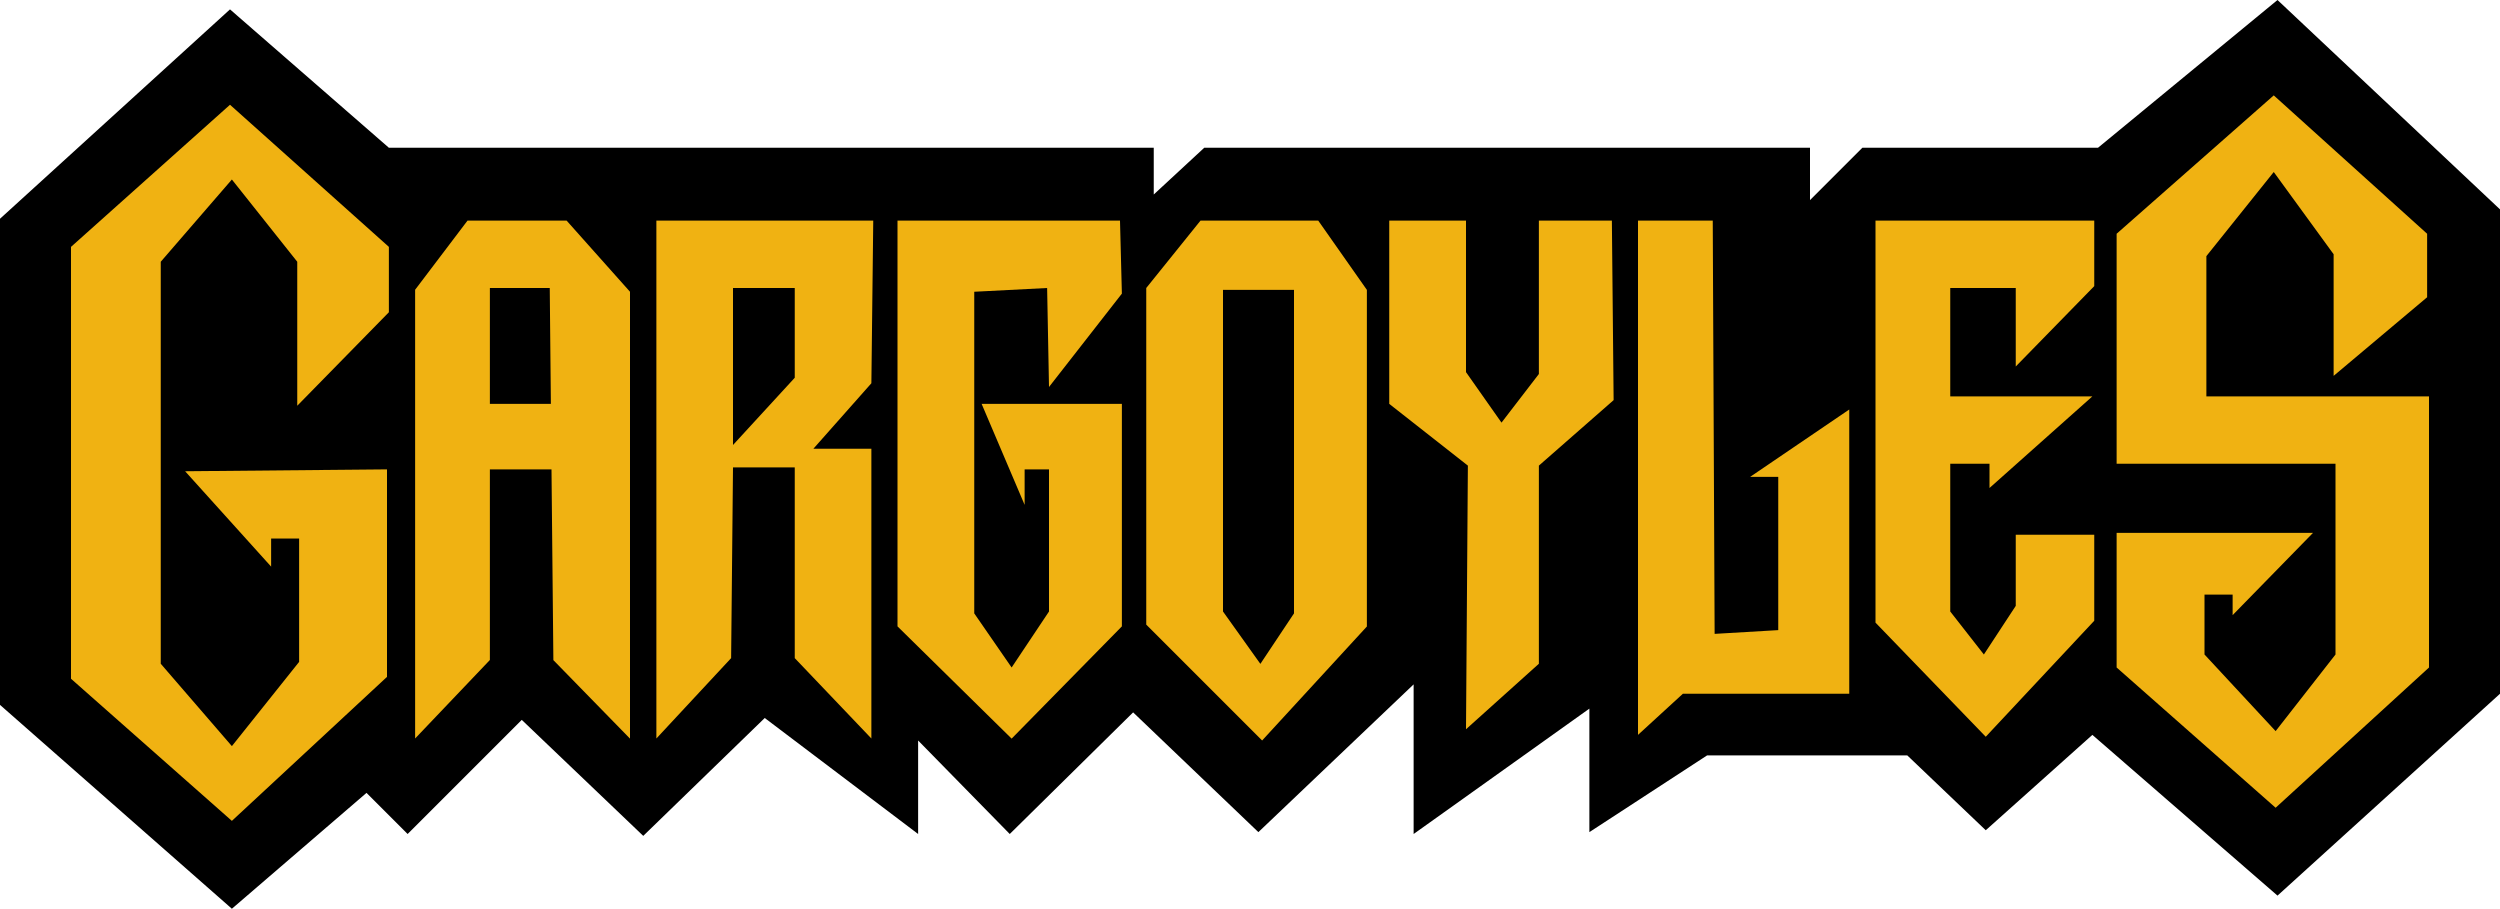 <?xml version="1.0" encoding="utf-8"?>
<!-- Generator: Adobe Illustrator 24.1.2, SVG Export Plug-In . SVG Version: 6.00 Build 0)  -->
<svg xmlns="http://www.w3.org/2000/svg" xmlns:xlink="http://www.w3.org/1999/xlink" version="1.1" x="0px" y="0px" width="2000px" height="727px" viewBox="0 0 2000 727" style="enable-background:new 0 0 2000 727;" xml:space="preserve">
<style type="text/css">
	.st0{fill:#F0B212;}
</style>
<polygon points="184,7.5 0,175 0,563.9 185.5,727 293.2,634.3 326.1,667.2 417.4,575.9 514.6,668.7 611.8,574.4 734.5,667.2   734.5,592.4 807.8,667.2 906.5,569.9 1006.7,665.7 1130.9,547.5 1130.9,667.2 1271.5,566.9 1271.5,665.7 1365.7,604.3 1525.8,604.3   1588.6,664.2 1673.9,587.9 1822,716.5 2000,555 2000,167.5 1822,0 1678.4,118.2 1489.9,118.2 1448,160.1 1448,118.2 963.4,118.2   923,155.6 923,118.2 311.1,118.2 "/>
<g>
	<polygon class="st0" points="237.8,324.6 311.1,249.8 311.1,197.5 184,83.8 56.8,197.5 56.8,543 185.5,656.7 309.6,541.5    309.6,375.5 148.1,377 216.9,453.3 216.9,430.8 239.3,430.8 239.3,529.5 185.5,596.9 128.6,531 128.6,209.4 185.5,143.6    237.8,209.4  "/>
	<path class="st0" d="M453.3,176.5H374l-41.9,55.3v359l59.8-62.8V375.5h49.3l1.5,152.6l61.3,62.8V233.4L453.3,176.5z M391.9,323.1   v-92.7h47.9l0.9,92.7H391.9z"/>
	<path class="st0" d="M698.6,176.5H525.1v2.4v411.9l59.8-64.3l1.5-152.6h49.4v152.6l61.3,64.3V359h-46.4l46.4-52.4L698.6,176.5z    M635.8,302.2L586.4,356V230.4h49.4V302.2z"/>
	<polygon class="st0" points="896,176.5 718,176.5 718,501.1 809.3,590.9 897.5,501.1 897.5,323.1 785.3,323.1 819.7,403.9    819.7,375.5 839.2,375.5 839.2,489.2 809.3,534 779.4,490.7 779.4,233.4 837.7,230.4 839.2,309.6 897.5,234.9  "/>
	<path class="st0" d="M1054.6,176.5h-94.2L917,230.4v269.3l92.7,92.7l83.8-91.2V231.9L1054.6,176.5z M1035.2,490.7l-26.9,40.4   l-29.9-41.9V231.9h56.8V490.7z"/>
	<polygon class="st0" points="1111.4,176.5 1111.4,323.1 1174.3,372.5 1172.8,583.4 1231.1,531 1231.1,372.5 1290.9,320.1    1289.5,176.5 1231.1,176.5 1231.1,299.2 1201.2,338.1 1172.8,297.7 1172.8,176.5  "/>
	<polygon class="st0" points="1310.4,176.5 1310.4,587.9 1346.3,555 1479.4,555 1479.4,327.6 1400.1,381.5 1422.6,381.5    1422.6,504.1 1371.7,507.1 1370.2,176.5  "/>
	<polygon class="st0" points="1675.4,228.9 1675.4,176.5 1500.4,176.5 1500.4,498.1 1588.6,589.4 1675.4,496.6 1675.4,427.8    1612.6,427.8 1612.6,484.7 1587.1,523.6 1560.2,489.2 1560.2,371 1591.6,371 1591.6,390.4 1673.9,317.1 1560.2,317.1 1560.2,230.4    1612.6,230.4 1612.6,293.2  "/>
	<polygon class="st0" points="1819,76.3 1941.7,187 1941.7,237.8 1866.9,300.7 1866.9,203.4 1819,137.6 1765.1,204.9 1765.1,317.1    1943.2,317.1 1943.2,534 1820.5,646.2 1693.3,534 1693.3,426.3 1850.4,426.3 1786.1,492.1 1786.1,475.7 1763.6,475.7 1763.6,523.6    1820.5,584.9 1868.4,523.6 1868.4,371 1693.3,371 1693.3,187  "/>
</g>
</svg>
